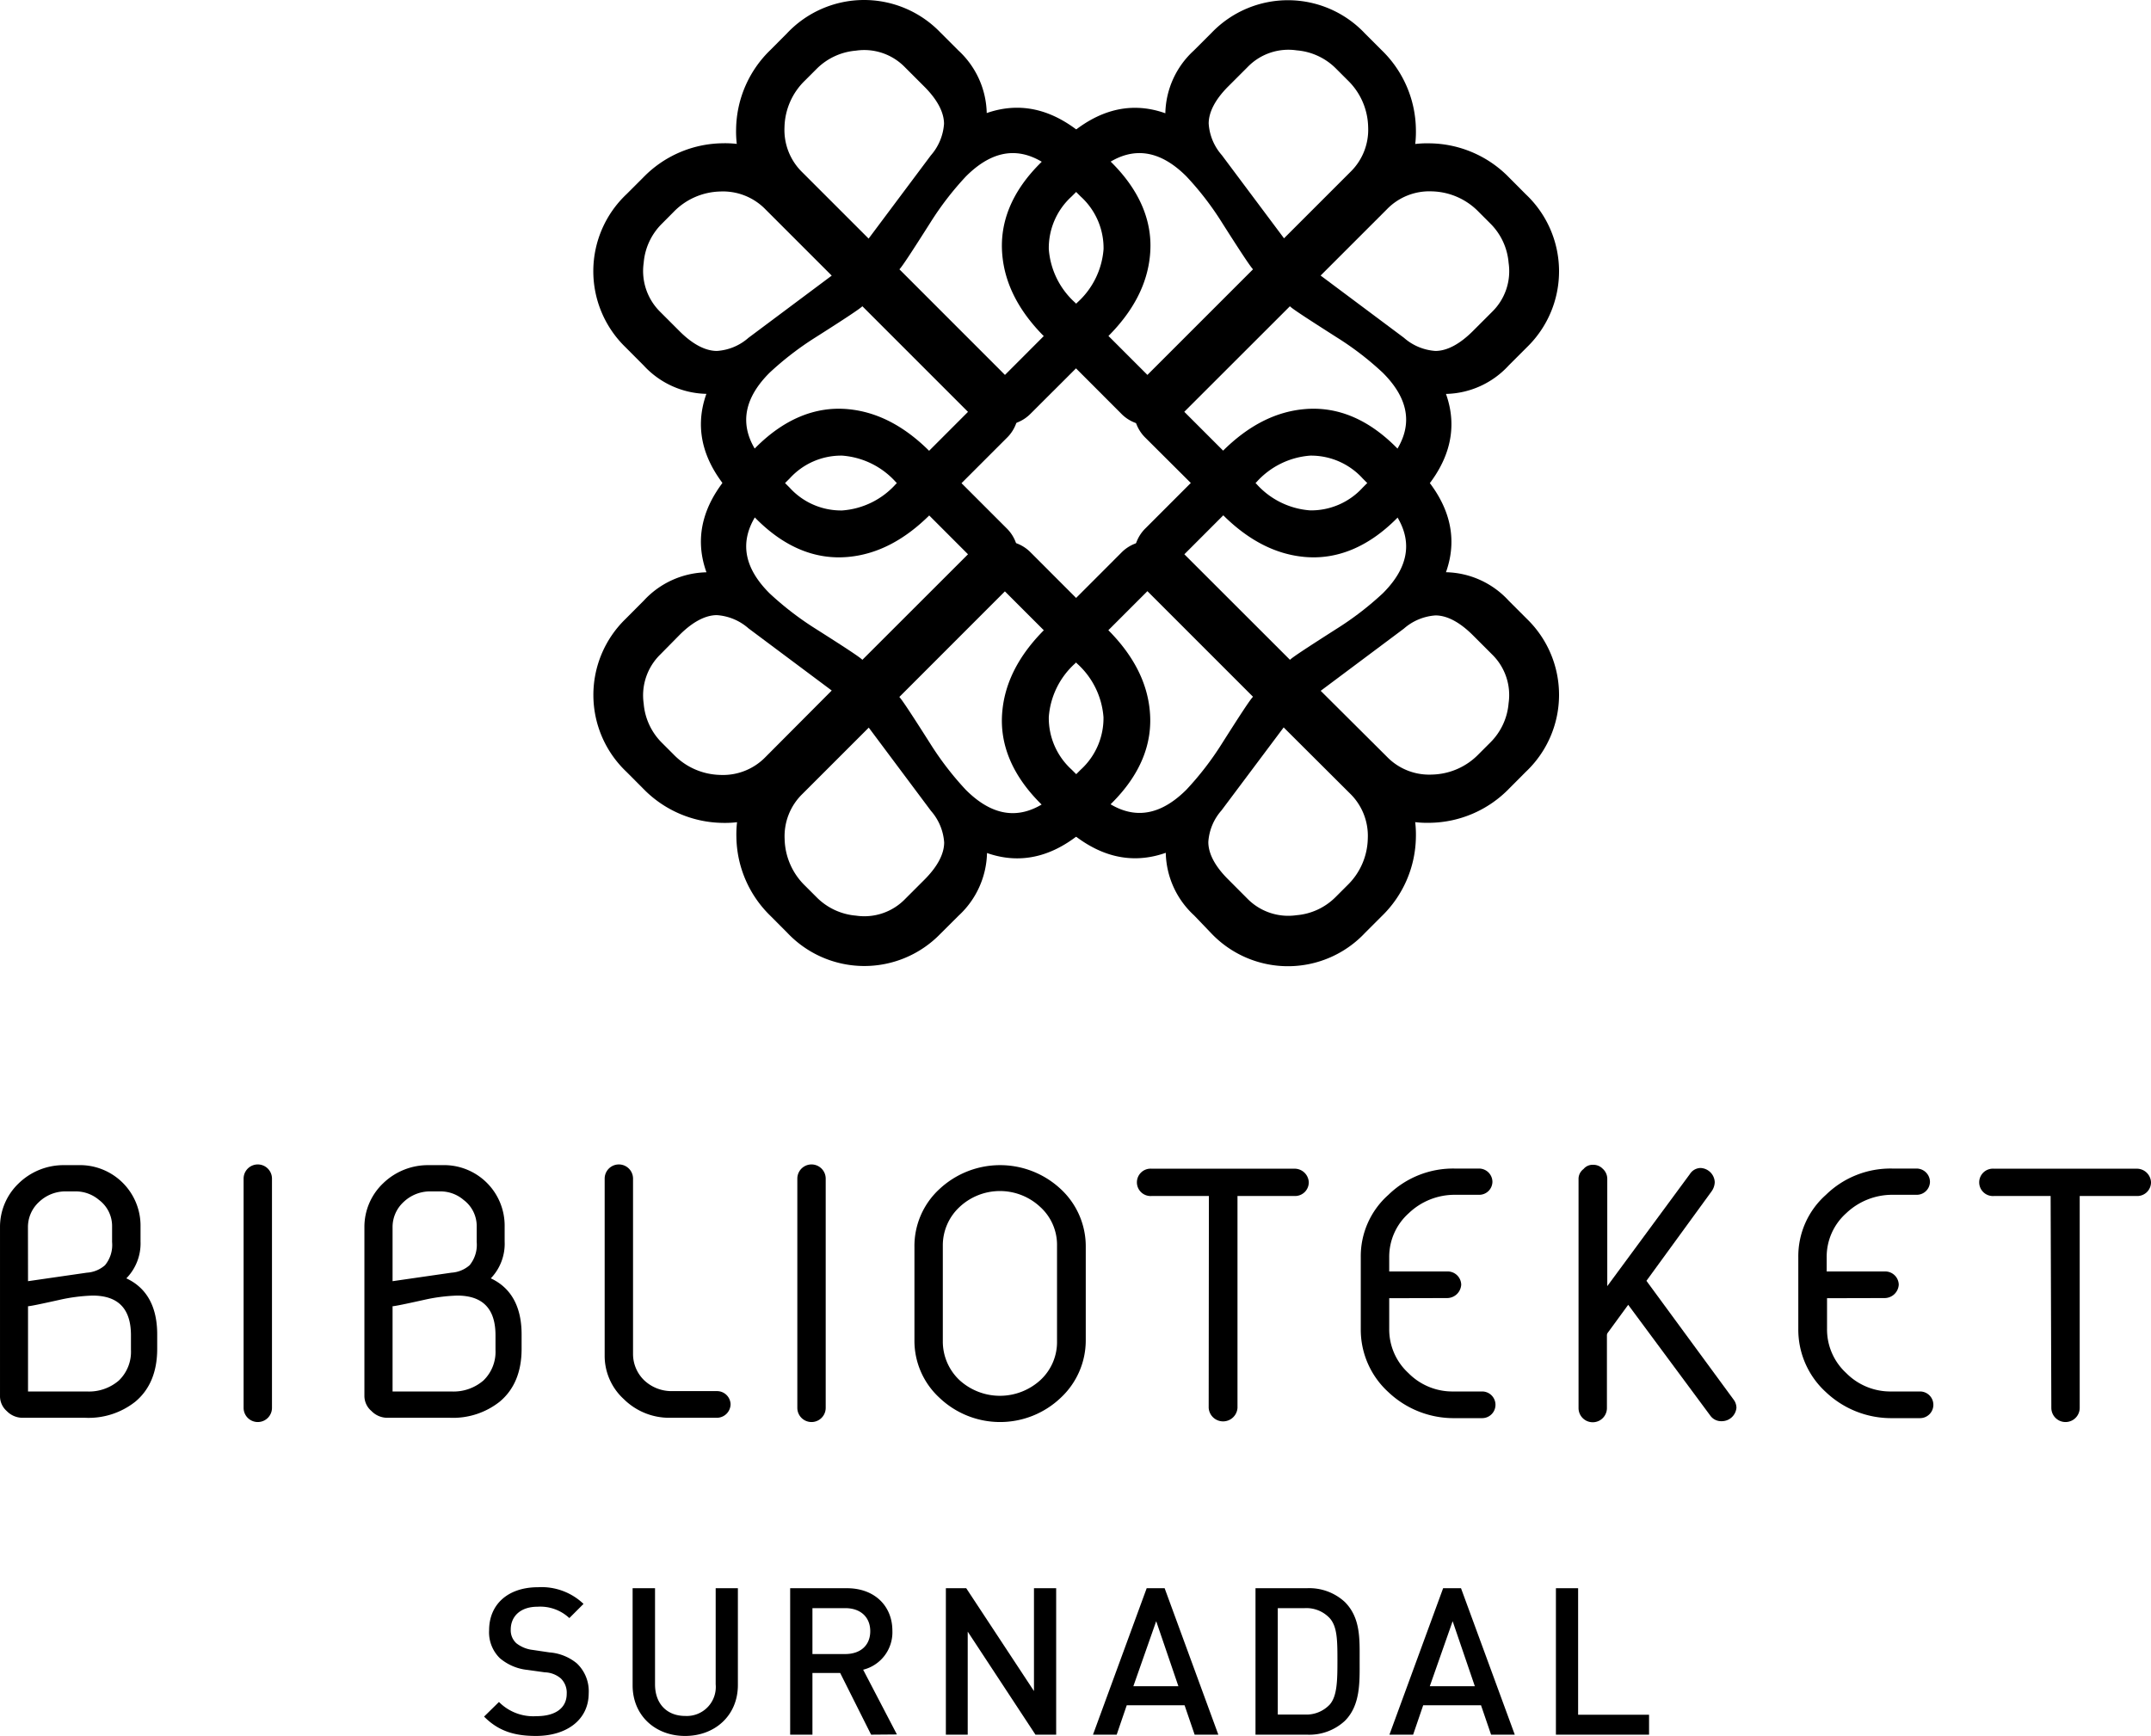 <svg xmlns="http://www.w3.org/2000/svg" xmlns:xlink="http://www.w3.org/1999/xlink" width="303.231" height="244.761" viewBox="0 0 303.231 244.761">
  <defs>
    <clipPath id="clip-biblioteket-surnadal">
      <rect width="303.231" height="244.761"/>
    </clipPath>
  </defs>
  <g id="biblioteket-surnadal" clip-path="url(#clip-biblioteket-surnadal)">
    <g id="BIBLIO_Surnadal_svart" transform="translate(-275.659 -239.729)">
      <path id="Path_181" data-name="Path 181" d="M429.87,260.15l2.53,2.53c4,4,5.81,8.41,5.38,13q-.55,6.12-5.93,11.49L421,298a5.4,5.4,0,0,1-4,1.67,4.86,4.86,0,0,1-3.83-1.49l-29.35-29.35a14.82,14.82,0,0,1-4.39-10.93,15.8,15.8,0,0,1,4.83-11.12l2.34-2.35a14.92,14.92,0,0,1,21.56-.19l2.6,2.6a12.36,12.36,0,0,1,4,8.83Q422.62,252.94,429.87,260.15Zm-31.76,13.22,8.77-11.73a7.54,7.54,0,0,0,1.86-4.45c0-1.61-.93-3.4-2.78-5.25l-2.72-2.72a8,8,0,0,0-6.92-2.35,8.85,8.85,0,0,0-5.5,2.53l-1.67,1.67a9.44,9.44,0,0,0-2.9,6.61,8.32,8.32,0,0,0,2.53,6.36Zm19.22,19.22,10.19-10.2a11.27,11.27,0,0,0,3.71-7.54,9.82,9.82,0,0,0-3.22-7.41l-2.59-2.59c-4.64-4.64-9.14-4.7-13.59-.25a42.831,42.831,0,0,0-5,6.49c-2.59,4.08-4,6.24-4.38,6.61Z"/>
      <path id="Path_182" data-name="Path 182" d="M375.24,295.26a12.35,12.35,0,0,1-8.84-4l-2.59-2.6a14.93,14.93,0,0,1,.18-21.56l2.35-2.35a15.84,15.84,0,0,1,11.12-4.82,14.82,14.82,0,0,1,10.94,4.39l29.35,29.34a4.87,4.87,0,0,1,1.48,3.84,5.41,5.41,0,0,1-1.67,4l-10.81,10.81c-3.59,3.58-7.41,5.56-11.5,5.94-4.63.43-9-1.36-13-5.38l-2.54-2.53C374.87,305.52,373.39,300.45,375.24,295.26Zm8.34-26a8.35,8.35,0,0,0-6.37-2.53,9.46,9.46,0,0,0-6.61,2.9l-1.66,1.67a8.76,8.76,0,0,0-2.54,5.5,8.09,8.09,0,0,0,2.35,6.92l2.72,2.72c1.85,1.85,3.65,2.77,5.25,2.77a7.43,7.43,0,0,0,4.45-1.85l11.74-8.77Zm13.65,13.65c-.37.37-2.53,1.8-6.61,4.39a43.413,43.413,0,0,0-6.49,5c-4.44,4.45-4.38,9,.25,13.59l2.6,2.6a9.78,9.78,0,0,0,7.41,3.21,11.23,11.23,0,0,0,7.54-3.7l10.19-10.2Z"/>
      <path id="Path_183" data-name="Path 183" d="M479.5,320.41a12.33,12.33,0,0,1,8.83,4l2.6,2.6a14.92,14.92,0,0,1-.19,21.56l-2.34,2.35a15.86,15.86,0,0,1-11.13,4.82,14.78,14.78,0,0,1-10.93-4.39L437,322a4.85,4.85,0,0,1-1.48-3.83,5.41,5.41,0,0,1,1.67-4L448,303.35q5.37-5.37,11.49-5.93c4.63-.43,9,1.36,13,5.38l2.53,2.53C479.87,310.15,481.35,315.22,479.5,320.41Zm-8.34,26a8.29,8.29,0,0,0,6.36,2.53,9.44,9.44,0,0,0,6.61-2.9l1.67-1.67a8.8,8.8,0,0,0,2.53-5.5A8,8,0,0,0,486,332l-2.72-2.72c-1.86-1.85-3.65-2.78-5.26-2.78a7.54,7.54,0,0,0-4.45,1.86l-11.73,8.77Zm-13.65-13.65c.37-.38,2.53-1.79,6.6-4.39a43.529,43.529,0,0,0,6.5-5c4.44-4.44,4.38-8.95-.26-13.59l-2.59-2.59a9.84,9.84,0,0,0-7.41-3.22,11.29,11.29,0,0,0-7.54,3.71l-10.19,10.2Z"/>
      <path id="Path_184" data-name="Path 184" d="M424.87,355.52,422.33,353c-4-4-5.81-8.4-5.37-13q.56-6.12,5.93-11.49l10.81-10.82a5.42,5.42,0,0,1,4-1.67,4.84,4.84,0,0,1,3.83,1.49l29.34,29.34a14.82,14.82,0,0,1,4.39,10.94,15.82,15.82,0,0,1-4.82,11.12l-2.35,2.35a14.91,14.91,0,0,1-21.56.18L444,368.8a12.32,12.32,0,0,1-4-8.83C434.75,361.82,429.69,360.34,424.87,355.52Zm31.75-13.23L447.85,354a7.43,7.43,0,0,0-1.85,4.45c0,1.61.92,3.4,2.78,5.25l2.71,2.72a8.07,8.07,0,0,0,6.93,2.35,8.8,8.8,0,0,0,5.49-2.53l1.67-1.67a9.44,9.44,0,0,0,2.9-6.61,8.32,8.32,0,0,0-2.53-6.37Zm-19.21-19.21-10.2,10.2a11.26,11.26,0,0,0-3.7,7.54,9.81,9.81,0,0,0,3.21,7.41l2.6,2.59c4.63,4.63,9.14,4.69,13.59.25a42.748,42.748,0,0,0,5-6.49c2.59-4.08,4-6.24,4.39-6.61Z"/>
      <path id="Path_185" data-name="Path 185" d="M475.05,310.34l-2.53,2.53c-4,4-8.41,5.81-13,5.38q-6.12-.57-11.49-5.94L437.18,301.5a5.43,5.43,0,0,1-1.68-4,4.87,4.87,0,0,1,1.49-3.83l29.35-29.34a14.78,14.78,0,0,1,10.93-4.39,15.86,15.86,0,0,1,11.13,4.82l2.34,2.35a14.92,14.92,0,0,1,.19,21.56l-2.6,2.6a12.33,12.33,0,0,1-8.83,4C481.35,300.45,479.87,305.52,475.05,310.34Zm-13.22-31.76,11.74,8.77a7.49,7.49,0,0,0,4.44,1.86c1.61,0,3.4-.93,5.26-2.78l2.72-2.72a8,8,0,0,0,2.34-6.92,8.8,8.8,0,0,0-2.53-5.5l-1.67-1.67a9.49,9.49,0,0,0-6.61-2.91,8.33,8.33,0,0,0-6.36,2.54Zm-19.22,19.21,10.2,10.2a11.23,11.23,0,0,0,7.54,3.7,9.83,9.83,0,0,0,7.41-3.21l2.59-2.6c4.64-4.63,4.7-9.14.26-13.58a42.228,42.228,0,0,0-6.5-5c-4.07-2.6-6.24-4-6.61-4.39Z"/>
      <path id="Path_186" data-name="Path 186" d="M439.94,255.7a12.32,12.32,0,0,1,4-8.83l2.59-2.59a14.91,14.91,0,0,1,21.56.18l2.35,2.35a15.82,15.82,0,0,1,4.82,11.12,14.82,14.82,0,0,1-4.39,10.94l-29.34,29.34a4.83,4.83,0,0,1-3.83,1.48,5.41,5.41,0,0,1-4-1.66l-10.81-10.82q-5.37-5.37-5.93-11.49c-.43-4.63,1.35-9,5.37-13l2.54-2.53C429.68,255.33,434.75,253.85,439.94,255.7ZM466,264a8.3,8.3,0,0,0,2.53-6.36,9.44,9.44,0,0,0-2.9-6.61l-1.67-1.67a8.8,8.8,0,0,0-5.5-2.53,8,8,0,0,0-6.92,2.35l-2.72,2.72c-1.85,1.85-2.77,3.64-2.77,5.25a7.45,7.45,0,0,0,1.85,4.45l8.77,11.73Zm-13.7,13.7c-.37-.37-1.8-2.53-4.39-6.61a42.241,42.241,0,0,0-5-6.49c-4.45-4.45-9-4.39-13.59.25l-2.6,2.59a9.81,9.81,0,0,0-3.21,7.41,11.26,11.26,0,0,0,3.7,7.54l10.2,10.2Z"/>
      <path id="Path_187" data-name="Path 187" d="M414.8,360a12.4,12.4,0,0,1-4,8.83l-2.6,2.59a14.93,14.93,0,0,1-21.56-.18l-2.34-2.35a15.8,15.8,0,0,1-4.83-11.12,14.82,14.82,0,0,1,4.39-10.94l29.35-29.34A4.82,4.82,0,0,1,417,316a5.4,5.4,0,0,1,4,1.67l10.81,10.82q5.39,5.37,5.94,11.49c.43,4.63-1.36,9-5.38,13l-2.53,2.54C425.05,360.34,420,361.82,414.8,360Zm-26-8.35a8.3,8.3,0,0,0-2.53,6.36,9.46,9.46,0,0,0,2.9,6.62l1.67,1.67a8.85,8.85,0,0,0,5.5,2.53,8,8,0,0,0,6.92-2.35l2.72-2.72c1.85-1.85,2.78-3.64,2.78-5.25a7.51,7.51,0,0,0-1.86-4.45l-8.77-11.74ZM402.44,338c.37.37,1.79,2.53,4.38,6.61a43.35,43.35,0,0,0,5,6.49c4.45,4.44,8.95,4.38,13.59-.25l2.59-2.59a9.82,9.82,0,0,0,3.22-7.41,11.29,11.29,0,0,0-3.71-7.55l-10.19-10.19Z"/>
      <path id="Path_188" data-name="Path 188" d="M379.68,305.33l2.54-2.53c4-4,8.4-5.81,13-5.38,4.08.38,7.9,2.35,11.49,5.94l10.81,10.81a5.41,5.41,0,0,1,1.67,4,4.88,4.88,0,0,1-1.48,3.84L388.4,351.36a14.81,14.81,0,0,1-10.94,4.39,15.88,15.88,0,0,1-11.12-4.82L364,348.58a14.93,14.93,0,0,1-.18-21.56l2.59-2.6a12.35,12.35,0,0,1,8.84-4C373.38,315.22,374.87,310.15,379.68,305.33Zm13.23,31.76-11.74-8.77a7.51,7.51,0,0,0-4.45-1.86c-1.6,0-3.4.93-5.25,2.78L368.75,332a8.06,8.06,0,0,0-2.35,6.92,8.8,8.8,0,0,0,2.53,5.5l1.67,1.67a9.44,9.44,0,0,0,6.61,2.9,8.35,8.35,0,0,0,6.37-2.53Zm19.21-19.21-10.19-10.2a11.29,11.29,0,0,0-7.54-3.71,9.79,9.79,0,0,0-7.41,3.22l-2.6,2.59c-4.63,4.64-4.69,9.15-.25,13.59a43.344,43.344,0,0,0,6.49,5c4.08,2.59,6.24,4,6.61,4.39Z"/>
      <path id="Path_189" data-name="Path 189" d="M297.82,427.87v2.05c0,3.25-1.05,5.75-3.1,7.45a10.61,10.61,0,0,1-7.06,2.26h-8.75a3.1,3.1,0,0,1-2.3-.95,2.79,2.79,0,0,1-.95-2.15V412.76a8.48,8.48,0,0,1,2.65-6.2,9.07,9.07,0,0,1,6.45-2.55h1.9a8.54,8.54,0,0,1,8.81,8.66v2.1a7.05,7.05,0,0,1-2,5.2C296.37,421.32,297.82,424,297.82,427.87Zm-18.21-7.5,8.3-1.2a4.27,4.27,0,0,0,2.55-1.05,4.48,4.48,0,0,0,1-3.26v-2.19a4.6,4.6,0,0,0-1.85-3.76,5.06,5.06,0,0,0-3.26-1.2H285a5.4,5.4,0,0,0-3.85,1.5,4.79,4.79,0,0,0-1.55,3.6Zm0,15.55h8.26a6.44,6.44,0,0,0,4.55-1.55,5.61,5.61,0,0,0,1.7-4.3V428c0-3.75-1.8-5.6-5.41-5.6a24.5,24.5,0,0,0-4.65.6c-2.7.6-4.15.9-4.45.9Z"/>
      <path id="Path_190" data-name="Path 190" d="M314,438.23a2,2,0,0,1-4,0V405.91a2,2,0,0,1,4,0Z"/>
      <path id="Path_191" data-name="Path 191" d="M349.19,427.87v2.05c0,3.25-1.05,5.75-3.1,7.45a10.6,10.6,0,0,1-7,2.26h-8.76a3.1,3.1,0,0,1-2.3-.95,2.79,2.79,0,0,1-1-2.15V412.76a8.48,8.48,0,0,1,2.65-6.2,9.07,9.07,0,0,1,6.46-2.55H338a8.54,8.54,0,0,1,8.8,8.66v2.1a7.05,7.05,0,0,1-1.95,5.2C347.74,421.32,349.19,424,349.19,427.87ZM331,420.37l8.31-1.2a4.3,4.3,0,0,0,2.55-1.05,4.52,4.52,0,0,0,1-3.26v-2.19a4.6,4.6,0,0,0-1.85-3.76,5,5,0,0,0-3.25-1.2h-1.35a5.41,5.41,0,0,0-3.86,1.5,4.79,4.79,0,0,0-1.55,3.6Zm0,15.55h8.26a6.44,6.44,0,0,0,4.55-1.55,5.61,5.61,0,0,0,1.7-4.3V428c0-3.75-1.8-5.6-5.4-5.6a24.5,24.5,0,0,0-4.65.6c-2.71.6-4.16.9-4.46.9Z"/>
      <path id="Path_192" data-name="Path 192" d="M370.15,439.63A9.1,9.1,0,0,1,363.6,437a8.26,8.26,0,0,1-2.7-6.2V405.91a2,2,0,0,1,4,0v24.71a5.15,5.15,0,0,0,1.6,3.75,5.61,5.61,0,0,0,3.9,1.5h6.3a1.91,1.91,0,0,1,1.95,1.86,1.94,1.94,0,0,1-1.95,1.9Z"/>
      <path id="Path_193" data-name="Path 193" d="M392.06,438.23a2,2,0,0,1-4,0V405.91a2,2,0,0,1,4,0Z"/>
      <path id="Path_194" data-name="Path 194" d="M408.12,436.83a10.91,10.91,0,0,1-3.55-8.21V415.57a10.9,10.9,0,0,1,3.55-8.21,12.52,12.52,0,0,1,17.05,0,11,11,0,0,1,3.55,8.21v13.05a11.06,11.06,0,0,1-3.55,8.21,12.39,12.39,0,0,1-17.05,0Zm16.55-21.46a7.2,7.2,0,0,0-2.35-5.45,8.318,8.318,0,0,0-11.4,0,7.38,7.38,0,0,0-2.35,5.45v13.45a7.49,7.49,0,0,0,2.35,5.5,8.456,8.456,0,0,0,11.4,0,7.3,7.3,0,0,0,2.35-5.5Z"/>
      <path id="Path_195" data-name="Path 195" d="M446.08,408.36H438a1.93,1.93,0,1,1,0-3.85h20.11a2,2,0,0,1,2.05,1.9,1.93,1.93,0,0,1-2,1.95h-8.05v29.87a2.034,2.034,0,0,1-4.06,0Z"/>
      <path id="Path_196" data-name="Path 196" d="M471.5,422.77v4.35a8.34,8.34,0,0,0,2.7,6.2,8.71,8.71,0,0,0,6.4,2.6h4a1.88,1.88,0,0,1,0,3.76h-3.8a13.38,13.38,0,0,1-9.41-3.66,11.91,11.91,0,0,1-3.9-8.9V417a11.57,11.57,0,0,1,3.9-8.81,13.06,13.06,0,0,1,9.36-3.7h3.4a1.89,1.89,0,0,1,1.9,1.85,1.86,1.86,0,0,1-1.9,1.85H480.8a9.35,9.35,0,0,0-6.55,2.6A8.23,8.23,0,0,0,471.5,417v2h8.15a1.91,1.91,0,0,1,2,1.85,2,2,0,0,1-2,1.9Z"/>
      <path id="Path_197" data-name="Path 197" d="M507.76,420.32,520,437a2,2,0,0,1,.45,1.21,2.08,2.08,0,0,1-2.1,1.9,1.88,1.88,0,0,1-1.56-.75l-11.6-15.66-2.85,3.9a.66.66,0,0,0-.15.35v10.31a2,2,0,0,1-4,0V405.91a1.73,1.73,0,0,1,.7-1.35,1.66,1.66,0,0,1,1.35-.6,1.83,1.83,0,0,1,1.35.55,1.92,1.92,0,0,1,.65,1.4v15.16l11.65-15.81a1.82,1.82,0,0,1,1.5-.85,2.09,2.09,0,0,1,2,2,2.35,2.35,0,0,1-.45,1.3Z"/>
      <path id="Path_198" data-name="Path 198" d="M533.22,422.77v4.35a8.34,8.34,0,0,0,2.7,6.2,8.75,8.75,0,0,0,6.41,2.6h4a1.88,1.88,0,0,1,0,3.76h-3.85a13.38,13.38,0,0,1-9.41-3.66,11.91,11.91,0,0,1-3.9-8.9V417a11.57,11.57,0,0,1,3.9-8.81,13,13,0,0,1,9.36-3.7h3.4a1.89,1.89,0,0,1,1.9,1.85,1.86,1.86,0,0,1-1.9,1.85h-3.35a9.39,9.39,0,0,0-6.56,2.6,8.23,8.23,0,0,0-2.75,6.21v2h8.16a1.91,1.91,0,0,1,2,1.85,2,2,0,0,1-2,1.9Z"/>
      <path id="Path_199" data-name="Path 199" d="M564.74,408.36h-8a1.93,1.93,0,1,1,0-3.85h20.1a2,2,0,0,1,2.05,1.9,1.93,1.93,0,0,1-2,1.95h-8.05v29.87a2,2,0,0,1-4,0Z"/>
      <path id="Path_200" data-name="Path 200" d="M351.21,484.49c-3.1,0-5.33-.73-7.31-2.73l2.1-2.06a6.81,6.81,0,0,0,5.28,2c2.7,0,4.27-1.16,4.27-3.16a2.8,2.8,0,0,0-.82-2.15,3.62,3.62,0,0,0-2.26-.87l-2.44-.34a7.13,7.13,0,0,1-3.91-1.66,5.1,5.1,0,0,1-1.51-3.94c0-3.6,2.61-6.06,6.9-6.06a8.57,8.57,0,0,1,6.41,2.35l-2,2a6,6,0,0,0-4.49-1.6c-2.44,0-3.77,1.39-3.77,3.22a2.47,2.47,0,0,0,.78,1.92,4.58,4.58,0,0,0,2.32.95l2.35.35a6.88,6.88,0,0,1,3.86,1.54,5.4,5.4,0,0,1,1.68,4.23C358.64,482.22,355.54,484.49,351.21,484.49Z"/>
      <path id="Path_201" data-name="Path 201" d="M372.24,484.49c-4.21,0-7.4-2.88-7.4-7.14V463.66H368v13.55c0,2.75,1.68,4.46,4.26,4.46a4.09,4.09,0,0,0,4.29-4.46V463.66h3.13v13.69C379.66,481.61,376.45,484.49,372.24,484.49Z"/>
      <path id="Path_202" data-name="Path 202" d="M398.46,484.31l-4.36-8.7h-3.91v8.7h-3.14V463.66h8c3.92,0,6.41,2.52,6.41,6a5.43,5.43,0,0,1-4.12,5.49l4.76,9.13Zm-3.63-17.84h-4.64v6.47h4.64c2.09,0,3.51-1.19,3.51-3.22S396.92,466.47,394.83,466.47Z"/>
      <path id="Path_203" data-name="Path 203" d="M421.63,484.31l-9.55-14.53v14.53H409V463.66h2.87l9.55,14.5v-14.5h3.13v20.65Z"/>
      <path id="Path_204" data-name="Path 204" d="M444.07,484.31l-1.42-4.15H434.5l-1.42,4.15h-3.34l7.57-20.65h2.53l7.57,20.65Zm-5.42-16-3.22,9.17h6.35Z"/>
      <path id="Path_205" data-name="Path 205" d="M465.24,482.37a7.38,7.38,0,0,1-5.34,1.94h-7.25V463.66h7.25a7.38,7.38,0,0,1,5.34,1.94c2.24,2.24,2.09,5.25,2.09,8.24S467.48,480.14,465.24,482.37Zm-2.14-14.5a4.5,4.5,0,0,0-3.52-1.4h-3.79v15h3.79a4.52,4.52,0,0,0,3.52-1.39c1.07-1.19,1.1-3.43,1.1-6.27s-.03-4.76-1.1-5.94Z"/>
      <path id="Path_206" data-name="Path 206" d="M485.86,484.31l-1.42-4.15h-8.15l-1.42,4.15h-3.34l7.57-20.65h2.52l7.58,20.65Zm-5.42-16-3.22,9.17h6.35Z"/>
      <path id="Path_207" data-name="Path 207" d="M495,484.31V463.66h3.13V481.5h10v2.81Z"/>
    </g>
  </g>
</svg>
